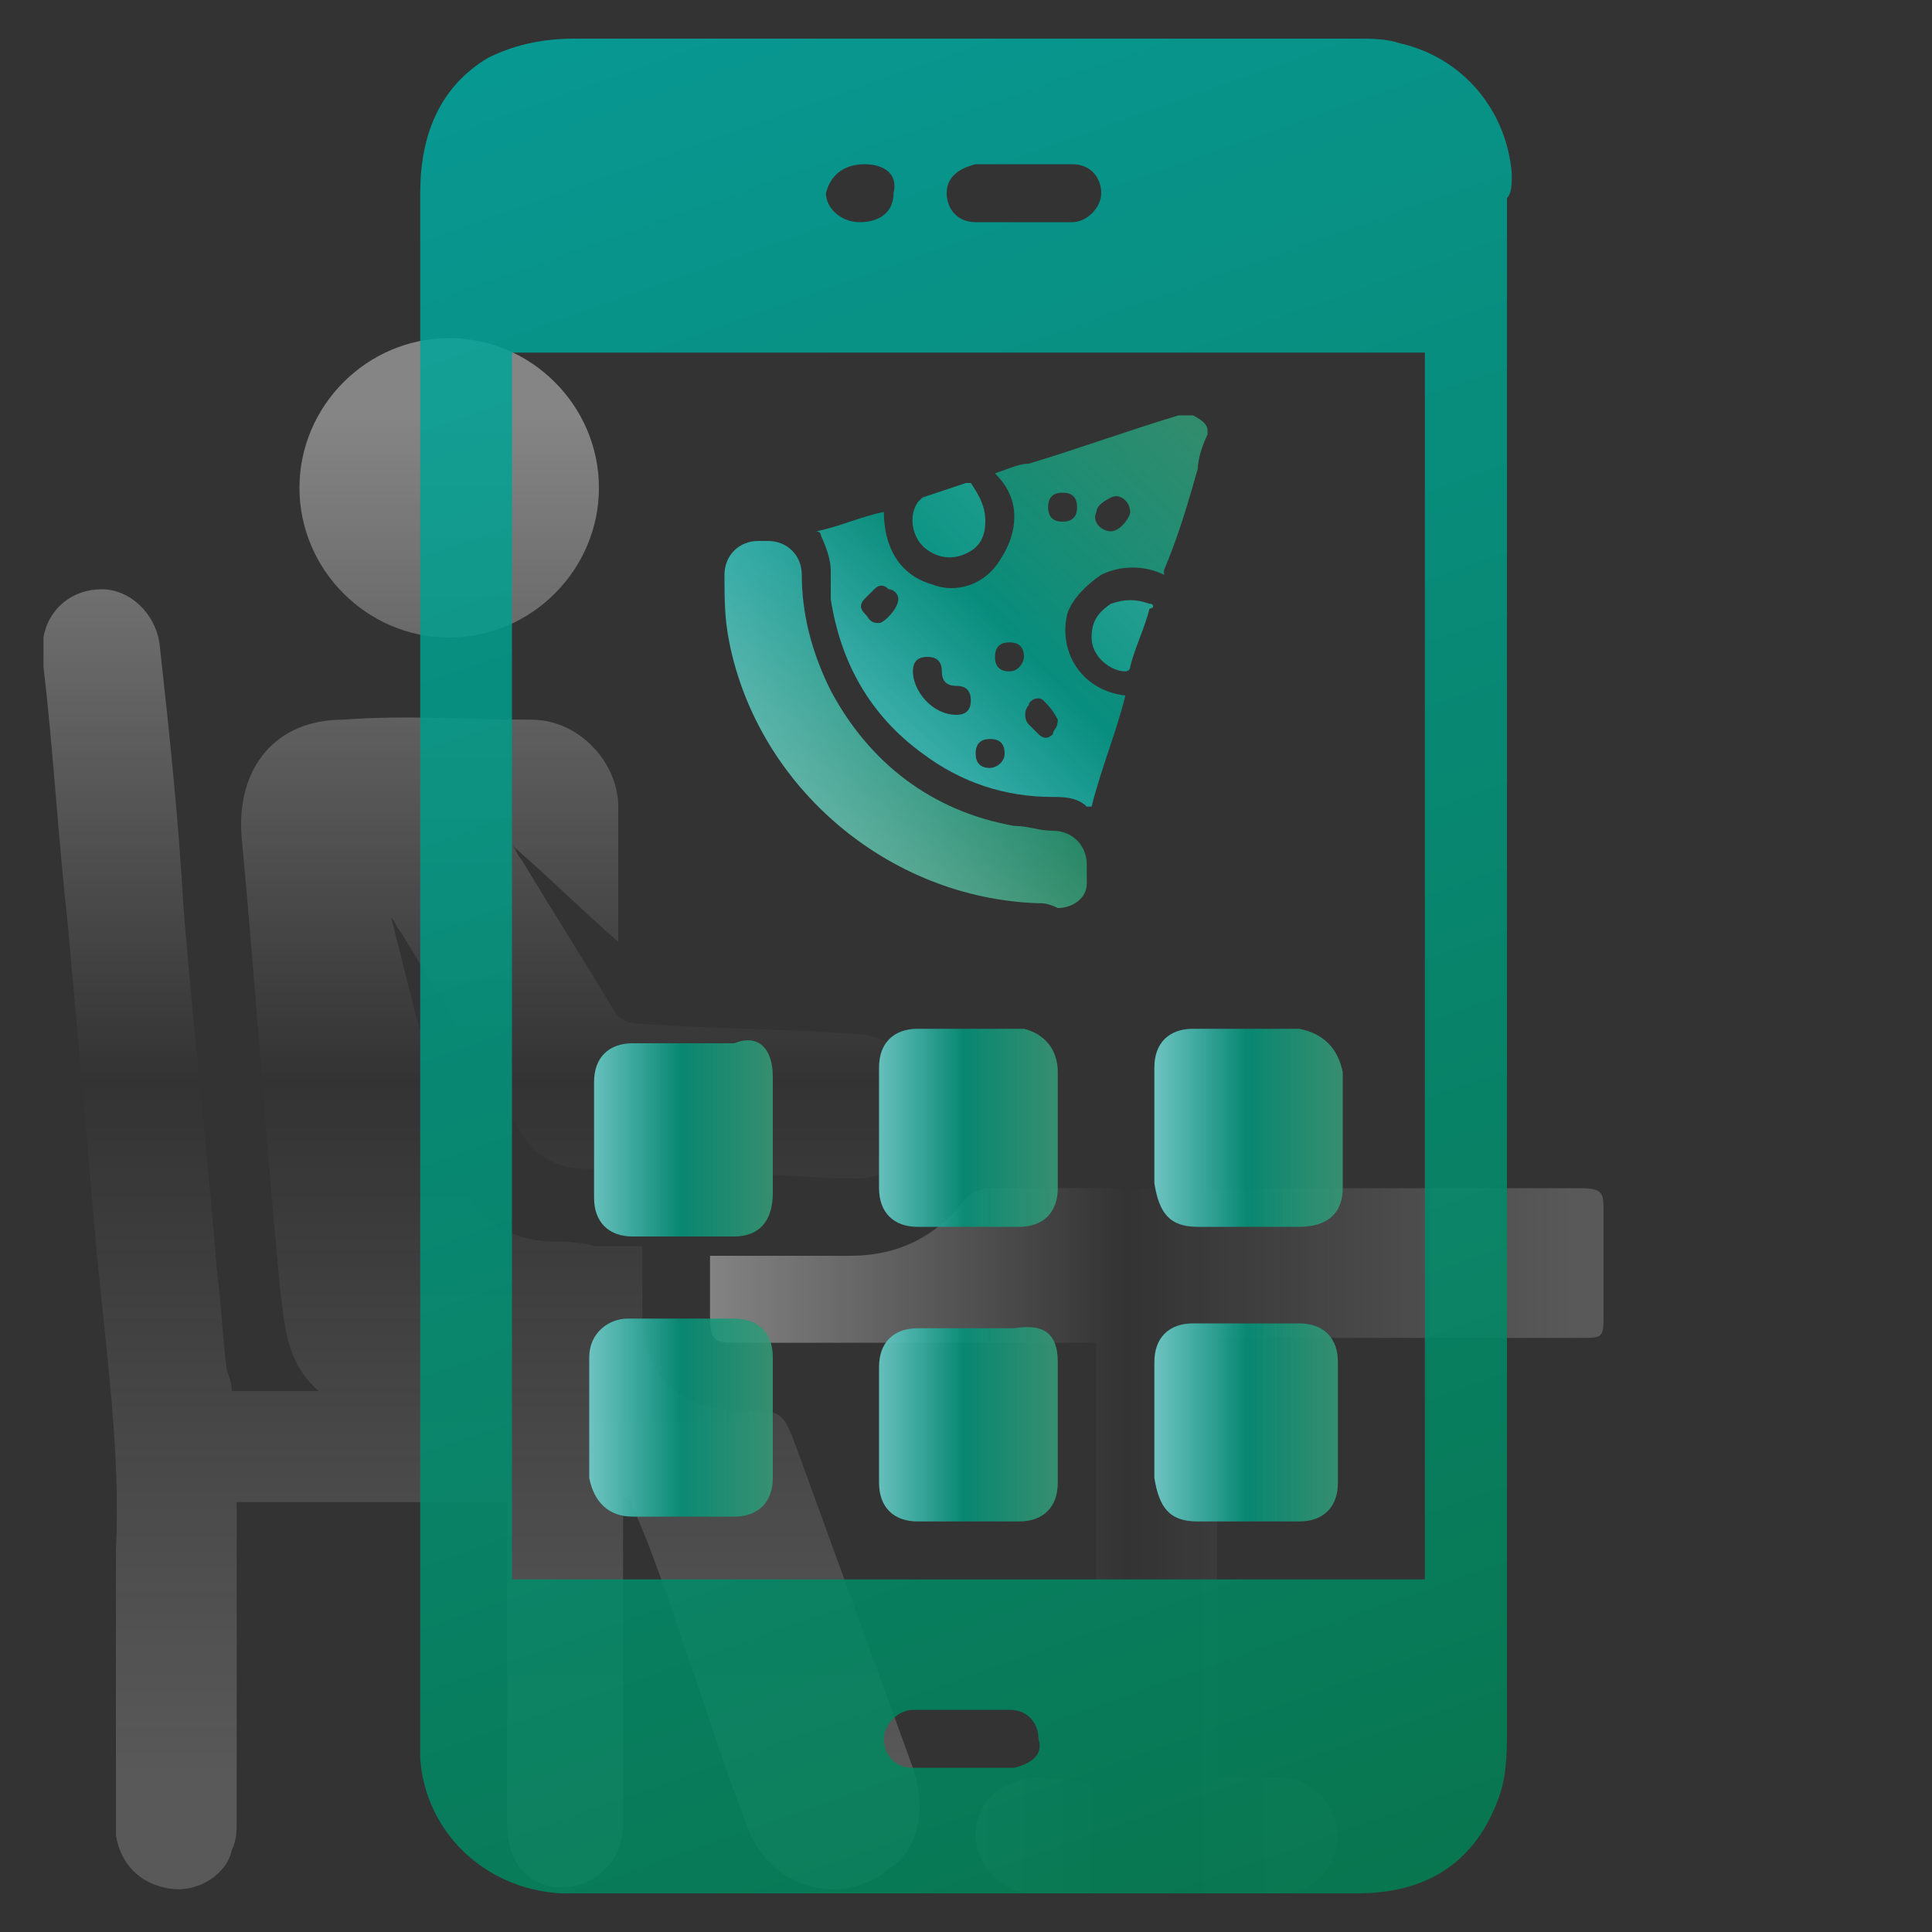 <?xml version="1.0" encoding="utf-8"?>
<!-- Generator: Adobe Illustrator 26.2.1, SVG Export Plug-In . SVG Version: 6.00 Build 0)  -->
<svg version="1.1" id="Layer_1" xmlns="http://www.w3.org/2000/svg" xmlns:xlink="http://www.w3.org/1999/xlink" x="0px" y="0px"
	 viewBox="0 0 40 40" style="enable-background:new 0 0 40 40;" xml:space="preserve">
<rect x="0" y="0" width="40" height="40" fill="#333333" stroke="none"/>
<style type="text/css">
	.st0{fill:url(#SVGID_1_);}
	.st1{fill:url(#SVGID_00000005961934536794543570000001942449169177867659_);}
	.st2{fill:url(#SVGID_00000027568208924032875010000005415622314130661799_);}
	.st3{opacity:0.85;fill:url(#SVGID_00000065048953885887823000000006290559863057413517_);}
	.st4{opacity:0.85;fill:url(#SVGID_00000139274290462888482190000009806721008511645364_);}
	.st5{opacity:0.85;fill:url(#SVGID_00000166677906722125563660000013014937247799432072_);}
	.st6{opacity:0.85;fill:url(#SVGID_00000025426999299961592460000003158159209555568012_);}
	.st7{opacity:0.85;fill:url(#SVGID_00000119079999071171258710000010084538727508886924_);}
	.st8{opacity:0.85;fill:url(#SVGID_00000073703254397293657470000003094902025202601909_);}
	.st9{opacity:0.85;fill:url(#SVGID_00000080920533164498682220000010956830518682673334_);}
	.st10{fill:url(#SVGID_00000040554985871619858120000013737514399037756563_);}
	.st11{fill:url(#SVGID_00000101063427780599566180000005256336330859737789_);}
	.st12{fill:url(#SVGID_00000142173216878498645140000017096644635820290203_);}
	.st13{fill:url(#SVGID_00000020389629468836154590000014462584749704258950_);}
	.st14{fill:url(#SVGID_00000128470460925063432460000016472673920759836310_);}
	.st15{fill:url(#SVGID_00000060027862110341747120000017237495911272780443_);}
	.st16{opacity:0.85;fill:url(#SVGID_00000061440783266793776850000011977169245625406131_);}
	.st17{opacity:0.85;fill:url(#SVGID_00000176021172820099171330000013485968691956678562_);}
	.st18{fill:#0E9585;}
	.st19{opacity:0.85;fill:url(#SVGID_00000177461721916865296590000011133273335673383870_);}
	.st20{opacity:0.85;fill:url(#SVGID_00000125580047700291176020000003207241536501139345_);}
	.st21{fill:url(#SVGID_00000074440882925279649310000013768052805096016042_);}
	.st22{fill:url(#SVGID_00000020384360930540440120000013179198809660205956_);}
</style>
<linearGradient id="SVGID_1_" gradientUnits="userSpaceOnUse" x1="14.517" y1="31.91" x2="32.538" y2="31.91">
	<stop  offset="0" style="stop-color:#FFFFFF;stop-opacity:0.4"/>
	<stop  offset="6.914949e-02" style="stop-color:#FFFFFF;stop-opacity:0.344"/>
	<stop  offset="0.489" style="stop-color:#FFFFFF;stop-opacity:0"/>
	<stop  offset="0.753" style="stop-color:#FAFAFA;stop-opacity:0.103"/>
	<stop  offset="1" style="stop-color:#EFEFEF;stop-opacity:0.2"/>
</linearGradient>
<path class="st0" d="M22.7,36.9c0-3.1,0-6.1,0-9.1c-0.2,0-0.3,0-0.4,0c-2.3,0-4.7,0-7,0c-0.5,0-0.6,0-0.6-0.6c0-0.4,0-0.8,0-1.2
	c0.5,0,1,0,1.5,0c0.5,0,0.9,0,1.4,0c1,0,1.8-0.4,2.4-1.2c0.1-0.1,0.3-0.2,0.5-0.2c4.1,0,8.1,0,12.2,0c0.5,0,0.5,0.1,0.5,0.5
	c0,0.7,0,1.4,0,2.1c0,0.5,0,0.5-0.5,0.5c-2.3,0-4.7,0-7,0c-0.1,0-0.3,0-0.5,0c0,3,0,6.1,0,9.1c0.4,0,0.9,0,1.3,0
	c0.7,0,1.2,0.6,1.2,1.3c-0.1,0.6-0.5,1.1-1.2,1.1c-1.7,0-3.4,0-5.1,0c-0.7,0-1.2-0.6-1.2-1.2c0-0.7,0.5-1.1,1.2-1.2
	C21.9,36.8,22.3,36.9,22.7,36.9z"/>
<linearGradient id="SVGID_00000017507457763978824270000013361329651888624571_" gradientUnits="userSpaceOnUse" x1="9.996" y1="8.634" x2="9.996" y2="36.722">
	<stop  offset="0" style="stop-color:#FFFFFF;stop-opacity:0.4"/>
	<stop  offset="6.914949e-02" style="stop-color:#FFFFFF;stop-opacity:0.344"/>
	<stop  offset="0.489" style="stop-color:#FFFFFF;stop-opacity:0"/>
	<stop  offset="0.753" style="stop-color:#FAFAFA;stop-opacity:0.103"/>
	<stop  offset="1" style="stop-color:#EFEFEF;stop-opacity:0.2"/>
</linearGradient>
<path style="fill:url(#SVGID_00000017507457763978824270000013361329651888624571_);" d="M4.8,28.8c0.6,0,1.2,0,1.8,0
	c-0.7-0.6-0.7-1.4-0.8-2.1c-0.3-3.1-0.5-6.2-0.8-9.4c-0.1-1.4,0.7-2.4,2.1-2.4c1.3-0.1,2.6,0,3.9,0c1,0,1.8,0.9,1.8,1.8
	c0,0.7,0,1.5,0,2.3c0,0.1,0,0.2,0,0.5c-0.8-0.7-1.5-1.4-2.2-2c0,0,0,0,0,0c0.1,0.1,0.1,0.2,0.2,0.3c0.6,1,1.3,2.1,1.9,3.1
	c0.1,0.2,0.3,0.3,0.6,0.3c1.4,0.1,2.9,0.1,4.3,0.2c0.8,0,1.4,0.5,1.6,1.1c0.2,1-0.4,1.9-1.5,1.9c-0.8,0-1.7-0.1-2.5-0.1
	c-1,0-2.1-0.1-3.1-0.1c-0.6,0-1.1-0.3-1.4-0.9c-0.8-1.3-1.6-2.7-2.4-4c-0.1-0.1-0.1-0.2-0.2-0.3c0.3,1.2,0.6,2.4,0.9,3.5
	c0.1,0.5,0.3,1.1,0.4,1.6c0.3,1,0.9,1.5,1.9,1.6c0.3,0,0.7,0,1,0.1c0.3,0,0.6,0,1,0c0,0.5,0,1,0,1.4c0,1.2,0.7,2,2,2
	c0.9,0,0.9,0,1.2,0.8c0.8,2.2,1.6,4.4,2.4,6.6c0.3,0.9,0.1,1.7-0.5,2.1c-1,0.8-2.4,0.4-2.9-0.8c-0.5-1.3-0.9-2.6-1.4-4
	c-0.3-0.9-0.6-1.8-1-2.7c0-0.1-0.1-0.2-0.2-0.2c0,0.1,0,0.3,0,0.4c0,2.1,0,4.3,0,6.4c0,0.9-0.9,1.5-1.7,1.2
	c-0.5-0.2-0.7-0.7-0.7-1.2c0-2.1,0-4.2,0-6.3c0-0.1,0-0.3,0-0.4c-1.9,0-3.7,0-5.6,0c0,0.1,0,0.3,0,0.4c0,2.1,0,4.1,0,6.2
	c0,0.2,0,0.4-0.1,0.6c-0.1,0.5-0.7,0.9-1.3,0.8c-0.6-0.1-1-0.5-1.1-1.1c0-0.1,0-0.3,0-0.5c0-1.8,0-3.6,0-5.4C2.5,30.1,2.2,28,2,25.9
	c-0.2-2.3-0.4-4.6-0.6-6.8c-0.2-1.8-0.3-3.6-0.5-5.3c0-0.2,0-0.4,0-0.6c0.1-0.6,0.6-1,1.2-1c0.6,0,1.1,0.5,1.2,1.1
	c0.2,1.8,0.4,3.7,0.5,5.5c0.2,2.5,0.5,5.1,0.7,7.6c0.1,0.7,0.1,1.3,0.2,2C4.7,28.4,4.8,28.6,4.8,28.8z"/>
<linearGradient id="SVGID_00000054254331789650542700000002857154096543630486_" gradientUnits="userSpaceOnUse" x1="9.294" y1="8.634" x2="9.294" y2="36.722">
	<stop  offset="0" style="stop-color:#FFFFFF;stop-opacity:0.4"/>
	<stop  offset="6.914949e-02" style="stop-color:#FFFFFF;stop-opacity:0.344"/>
	<stop  offset="0.489" style="stop-color:#FFFFFF;stop-opacity:0"/>
	<stop  offset="0.753" style="stop-color:#FAFAFA;stop-opacity:0.103"/>
	<stop  offset="1" style="stop-color:#EFEFEF;stop-opacity:0.2"/>
</linearGradient>
<path style="fill:url(#SVGID_00000054254331789650542700000002857154096543630486_);" d="M6.2,10.1C6.2,8.4,7.6,7,9.3,7
	c1.7,0,3.1,1.4,3.1,3.1c0,1.7-1.4,3.1-3.1,3.1C7.6,13.2,6.2,11.8,6.2,10.1z"/>
<g>
	<g>
		
			<linearGradient id="SVGID_00000036955446972439073760000007076489868758949504_" gradientUnits="userSpaceOnUse" x1="13.145" y1="0.628" x2="27.123" y2="40.11">
			<stop  offset="0" style="stop-color:#00A9A2"/>
			<stop  offset="1" style="stop-color:#008153"/>
		</linearGradient>
		<path style="opacity:0.85;fill:url(#SVGID_00000036955446972439073760000007076489868758949504_);" d="M31.3,3.6
			c-0.1-1.3-1-2.4-2.3-2.7c-0.3-0.1-0.6-0.1-0.9-0.1H11.9c-0.6,0-1.2,0.1-1.8,0.4C9.1,1.8,8.7,2.8,8.7,4c0,5.3,0,10.6,0,16v15.8
			c0,0.2,0,0.4,0,0.6c0.1,1.5,1.3,2.7,2.9,2.8c0.3,0,0.6,0,1,0c5.2,0,10.4,0,15.5,0c1.4,0,2.4-0.6,2.9-1.9c0.2-0.5,0.2-1,0.2-1.5
			c0-10.6,0-21.1,0-31.7C31.3,4,31.3,3.8,31.3,3.6z M20.2,3.4c0.7,0,1.3,0,2,0c0.4,0,0.6,0.3,0.6,0.6c0,0.3-0.3,0.6-0.6,0.6h-2
			c-0.4,0-0.6-0.3-0.6-0.6C19.6,3.7,19.8,3.5,20.2,3.4z M17.9,3.4c0.4,0,0.7,0.2,0.6,0.6c0,0.4-0.3,0.6-0.7,0.6
			c-0.4,0-0.7-0.3-0.7-0.6C17.2,3.6,17.5,3.4,17.9,3.4z M21,36.6c-0.7,0-1.4,0-2.1,0c-0.4,0-0.6-0.3-0.6-0.6c0-0.3,0.3-0.6,0.6-0.6
			h1c0.3,0,0.7,0,1,0c0.4,0,0.6,0.3,0.6,0.6C21.6,36.3,21.4,36.5,21,36.6z M29.4,32.7H10.6V7.3h18.9V32.7z"/>
		
			<linearGradient id="SVGID_00000134939572545059729700000001084704031119487933_" gradientUnits="userSpaceOnUse" x1="12.225" y1="23.43" x2="16.047" y2="23.43">
			<stop  offset="0" style="stop-color:#00A9A2"/>
			<stop  offset="1" style="stop-color:#008153"/>
		</linearGradient>
		<path style="opacity:0.85;fill:url(#SVGID_00000134939572545059729700000001084704031119487933_);" d="M16,22.3v1.2
			c0,0.4,0,0.8,0,1.2c0,0.6-0.3,0.9-0.8,0.9c-0.7,0-1.4,0-2.1,0c-0.5,0-0.8-0.3-0.8-0.8c0-0.8,0-1.6,0-2.4c0-0.5,0.3-0.8,0.8-0.8
			c0.7,0,1.4,0,2.1,0C15.7,21.4,16,21.7,16,22.3z"/>
		
			<linearGradient id="SVGID_00000026149255361811807030000006010197794824502717_" gradientUnits="userSpaceOnUse" x1="23.953" y1="23.43" x2="27.775" y2="23.43">
			<stop  offset="0" style="stop-color:#00A9A2"/>
			<stop  offset="1" style="stop-color:#008153"/>
		</linearGradient>
		<path style="opacity:0.85;fill:url(#SVGID_00000026149255361811807030000006010197794824502717_);" d="M27.8,22.2
			c0,0.8,0,1.6,0,2.4c0,0.5-0.3,0.8-0.9,0.8c-0.7,0-1.4,0-2.1,0c-0.6,0-0.8-0.3-0.9-0.9v-2.4c0-0.5,0.3-0.8,0.8-0.8
			c0.7,0,1.5,0,2.2,0C27.4,21.4,27.7,21.7,27.8,22.2z"/>
		
			<linearGradient id="SVGID_00000005968886324702171990000000514308960092481210_" gradientUnits="userSpaceOnUse" x1="12.225" y1="29.386" x2="16.047" y2="29.386">
			<stop  offset="0" style="stop-color:#00A9A2"/>
			<stop  offset="1" style="stop-color:#008153"/>
		</linearGradient>
		<path style="opacity:0.85;fill:url(#SVGID_00000005968886324702171990000000514308960092481210_);" d="M16,29.4c0,0.4,0,0.8,0,1.2
			c0,0.5-0.3,0.8-0.8,0.8h-2.1c-0.5,0-0.8-0.3-0.9-0.8c0-0.8,0-1.7,0-2.5c0-0.5,0.4-0.8,0.8-0.8c0.7,0,1.4,0,2.2,0
			c0.5,0,0.8,0.3,0.8,0.8C16,28.6,16,29,16,29.4z"/>
		
			<linearGradient id="SVGID_00000167361705986142004350000016549649065559045791_" gradientUnits="userSpaceOnUse" x1="23.953" y1="29.386" x2="27.77" y2="29.386">
			<stop  offset="0" style="stop-color:#00A9A2"/>
			<stop  offset="1" style="stop-color:#008153"/>
		</linearGradient>
		<path style="opacity:0.85;fill:url(#SVGID_00000167361705986142004350000016549649065559045791_);" d="M27.7,28.2
			c0,0.8,0,1.7,0,2.5c0,0.5-0.3,0.8-0.8,0.8h-2.1c-0.6,0-0.8-0.3-0.9-0.9v-2.4c0-0.5,0.3-0.8,0.8-0.8c0.7,0,1.4,0,2.2,0
			C27.4,27.4,27.7,27.7,27.7,28.2z"/>
		
			<linearGradient id="SVGID_00000033360732570392818110000003916479497673997467_" gradientUnits="userSpaceOnUse" x1="18.108" y1="23.43" x2="21.898" y2="23.43">
			<stop  offset="0" style="stop-color:#00A9A2"/>
			<stop  offset="1" style="stop-color:#008153"/>
		</linearGradient>
		<path style="opacity:0.85;fill:url(#SVGID_00000033360732570392818110000003916479497673997467_);" d="M21.9,22.2
			c0,0.8,0,1.6,0,2.4c0,0.5-0.3,0.8-0.8,0.8c-0.7,0-1.4,0-2.1,0c-0.5,0-0.8-0.3-0.8-0.8c0-0.4,0-0.8,0-1.3c0-0.4,0-0.8,0-1.2
			c0-0.5,0.3-0.8,0.8-0.8c0.7,0,1.4,0,2.2,0C21.6,21.4,21.9,21.7,21.9,22.2z"/>
		
			<linearGradient id="SVGID_00000078025383202779736440000002234551151746412456_" gradientUnits="userSpaceOnUse" x1="18.108" y1="29.391" x2="21.898" y2="29.391">
			<stop  offset="0" style="stop-color:#00A9A2"/>
			<stop  offset="1" style="stop-color:#008153"/>
		</linearGradient>
		<path style="opacity:0.85;fill:url(#SVGID_00000078025383202779736440000002234551151746412456_);" d="M21.9,28.2
			c0,0.8,0,1.7,0,2.5c0,0.5-0.3,0.8-0.8,0.8H19c-0.5,0-0.8-0.3-0.8-0.8c0-0.4,0-0.8,0-1.2c0-0.4,0-0.8,0-1.2c0-0.5,0.3-0.8,0.8-0.8
			H21C21.6,27.4,21.9,27.6,21.9,28.2z"/>
		
			<linearGradient id="SVGID_00000158026052885453810060000001843257668183273617_" gradientUnits="userSpaceOnUse" x1="12.225" y1="23.43" x2="16.047" y2="23.43">
			<stop  offset="0" style="stop-color:#FFFFFF;stop-opacity:0.4"/>
			<stop  offset="6.914949e-02" style="stop-color:#FFFFFF;stop-opacity:0.344"/>
			<stop  offset="0.489" style="stop-color:#FFFFFF;stop-opacity:0"/>
			<stop  offset="0.753" style="stop-color:#FAFAFA;stop-opacity:0.103"/>
			<stop  offset="1" style="stop-color:#EFEFEF;stop-opacity:0.2"/>
		</linearGradient>
		<path style="fill:url(#SVGID_00000158026052885453810060000001843257668183273617_);" d="M16,22.3v1.2c0,0.4,0,0.8,0,1.2
			c0,0.6-0.3,0.9-0.8,0.9c-0.7,0-1.4,0-2.1,0c-0.5,0-0.8-0.3-0.8-0.8c0-0.8,0-1.6,0-2.4c0-0.5,0.3-0.8,0.8-0.8c0.7,0,1.4,0,2.1,0
			C15.7,21.4,16,21.7,16,22.3z"/>
		
			<linearGradient id="SVGID_00000072959649349228969680000005673740871237006511_" gradientUnits="userSpaceOnUse" x1="23.953" y1="23.43" x2="27.775" y2="23.43">
			<stop  offset="0" style="stop-color:#FFFFFF;stop-opacity:0.4"/>
			<stop  offset="6.914949e-02" style="stop-color:#FFFFFF;stop-opacity:0.344"/>
			<stop  offset="0.489" style="stop-color:#FFFFFF;stop-opacity:0"/>
			<stop  offset="0.753" style="stop-color:#FAFAFA;stop-opacity:0.103"/>
			<stop  offset="1" style="stop-color:#EFEFEF;stop-opacity:0.2"/>
		</linearGradient>
		<path style="fill:url(#SVGID_00000072959649349228969680000005673740871237006511_);" d="M27.8,22.2c0,0.8,0,1.6,0,2.4
			c0,0.5-0.3,0.8-0.9,0.8c-0.7,0-1.4,0-2.1,0c-0.6,0-0.8-0.3-0.9-0.9v-2.4c0-0.5,0.3-0.8,0.8-0.8c0.7,0,1.5,0,2.2,0
			C27.4,21.4,27.7,21.7,27.8,22.2z"/>
		
			<linearGradient id="SVGID_00000152242265625742807020000014285383381017774521_" gradientUnits="userSpaceOnUse" x1="12.225" y1="29.386" x2="16.047" y2="29.386">
			<stop  offset="0" style="stop-color:#FFFFFF;stop-opacity:0.4"/>
			<stop  offset="6.914949e-02" style="stop-color:#FFFFFF;stop-opacity:0.344"/>
			<stop  offset="0.489" style="stop-color:#FFFFFF;stop-opacity:0"/>
			<stop  offset="0.753" style="stop-color:#FAFAFA;stop-opacity:0.103"/>
			<stop  offset="1" style="stop-color:#EFEFEF;stop-opacity:0.2"/>
		</linearGradient>
		<path style="fill:url(#SVGID_00000152242265625742807020000014285383381017774521_);" d="M16,29.4c0,0.4,0,0.8,0,1.2
			c0,0.5-0.3,0.8-0.8,0.8h-2.1c-0.5,0-0.8-0.3-0.9-0.8c0-0.8,0-1.7,0-2.5c0-0.5,0.4-0.8,0.8-0.8c0.7,0,1.4,0,2.2,0
			c0.5,0,0.8,0.3,0.8,0.8C16,28.6,16,29,16,29.4z"/>
		
			<linearGradient id="SVGID_00000126323573488678631990000005110059580024535196_" gradientUnits="userSpaceOnUse" x1="23.953" y1="29.386" x2="27.77" y2="29.386">
			<stop  offset="0" style="stop-color:#FFFFFF;stop-opacity:0.4"/>
			<stop  offset="6.914949e-02" style="stop-color:#FFFFFF;stop-opacity:0.344"/>
			<stop  offset="0.489" style="stop-color:#FFFFFF;stop-opacity:0"/>
			<stop  offset="0.753" style="stop-color:#FAFAFA;stop-opacity:0.103"/>
			<stop  offset="1" style="stop-color:#EFEFEF;stop-opacity:0.2"/>
		</linearGradient>
		<path style="fill:url(#SVGID_00000126323573488678631990000005110059580024535196_);" d="M27.7,28.2c0,0.8,0,1.7,0,2.5
			c0,0.5-0.3,0.8-0.8,0.8h-2.1c-0.6,0-0.8-0.3-0.9-0.9v-2.4c0-0.5,0.3-0.8,0.8-0.8c0.7,0,1.4,0,2.2,0C27.4,27.4,27.7,27.7,27.7,28.2
			z"/>
		
			<linearGradient id="SVGID_00000108997112310392774570000003781368278244025245_" gradientUnits="userSpaceOnUse" x1="18.108" y1="23.43" x2="21.898" y2="23.43">
			<stop  offset="0" style="stop-color:#FFFFFF;stop-opacity:0.4"/>
			<stop  offset="6.914949e-02" style="stop-color:#FFFFFF;stop-opacity:0.344"/>
			<stop  offset="0.489" style="stop-color:#FFFFFF;stop-opacity:0"/>
			<stop  offset="0.753" style="stop-color:#FAFAFA;stop-opacity:0.103"/>
			<stop  offset="1" style="stop-color:#EFEFEF;stop-opacity:0.2"/>
		</linearGradient>
		<path style="fill:url(#SVGID_00000108997112310392774570000003781368278244025245_);" d="M21.9,22.2c0,0.8,0,1.6,0,2.4
			c0,0.5-0.3,0.8-0.8,0.8c-0.7,0-1.4,0-2.1,0c-0.5,0-0.8-0.3-0.8-0.8c0-0.4,0-0.8,0-1.3c0-0.4,0-0.8,0-1.2c0-0.5,0.3-0.8,0.8-0.8
			c0.7,0,1.4,0,2.2,0C21.6,21.4,21.9,21.7,21.9,22.2z"/>
		
			<linearGradient id="SVGID_00000030482379758643711770000008506276436783920297_" gradientUnits="userSpaceOnUse" x1="18.108" y1="29.391" x2="21.898" y2="29.391">
			<stop  offset="0" style="stop-color:#FFFFFF;stop-opacity:0.4"/>
			<stop  offset="6.914949e-02" style="stop-color:#FFFFFF;stop-opacity:0.344"/>
			<stop  offset="0.489" style="stop-color:#FFFFFF;stop-opacity:0"/>
			<stop  offset="0.753" style="stop-color:#FAFAFA;stop-opacity:0.103"/>
			<stop  offset="1" style="stop-color:#EFEFEF;stop-opacity:0.2"/>
		</linearGradient>
		<path style="fill:url(#SVGID_00000030482379758643711770000008506276436783920297_);" d="M21.9,28.2c0,0.8,0,1.7,0,2.5
			c0,0.5-0.3,0.8-0.8,0.8H19c-0.5,0-0.8-0.3-0.8-0.8c0-0.4,0-0.8,0-1.2c0-0.4,0-0.8,0-1.2c0-0.5,0.3-0.8,0.8-0.8H21
			C21.6,27.4,21.9,27.6,21.9,28.2z"/>
	</g>
	<g>
		<g>
			
				<linearGradient id="SVGID_00000181055594233320174520000001100204010431615639_" gradientUnits="userSpaceOnUse" x1="18.837" y1="15.027" x2="24.54" y2="8.234">
				<stop  offset="0" style="stop-color:#00A9A2"/>
				<stop  offset="1" style="stop-color:#008153"/>
			</linearGradient>
			<path style="opacity:0.85;fill:url(#SVGID_00000181055594233320174520000001100204010431615639_);" d="M25,9
				c-0.1,0.2-0.2,0.5-0.2,0.7c-0.2,0.7-0.4,1.4-0.7,2.1c0,0,0,0.1,0,0.1c-0.4-0.2-0.9-0.2-1.3,0c-0.3,0.2-0.6,0.5-0.7,0.8
				c-0.2,0.8,0.3,1.6,1.2,1.7c-0.2,0.8-0.5,1.5-0.7,2.3c0,0,0,0-0.1,0c-0.2-0.2-0.5-0.2-0.7-0.2c-1,0-1.9-0.3-2.7-0.9
				c-1.1-0.8-1.7-1.9-1.9-3.2c0-0.2,0-0.4,0-0.6c0-0.2-0.1-0.5-0.2-0.7c0,0,0-0.1-0.1-0.1c0.5-0.1,0.9-0.3,1.4-0.4
				c0,0.7,0.3,1.3,1,1.5c0.5,0.2,1.1,0,1.4-0.5c0.2-0.3,0.3-0.6,0.3-0.9c0-0.3-0.1-0.6-0.4-0.9c0.3-0.1,0.5-0.2,0.7-0.2
				c1-0.3,2.1-0.7,3.1-1c0,0,0.1,0,0.1,0c0.1,0,0.1,0,0.2,0C24.9,8.7,25,8.8,25,8.9C25,8.9,25,9,25,9z M19.8,14.8
				c0.2,0,0.3-0.1,0.3-0.3c0-0.2-0.1-0.3-0.3-0.3c-0.2,0-0.3-0.1-0.3-0.3c0-0.2-0.1-0.3-0.3-0.3c-0.2,0-0.3,0.1-0.3,0.3
				C18.9,14.3,19.3,14.8,19.8,14.8z M23.4,10.6c0-0.2-0.2-0.4-0.4-0.3c-0.2,0.1-0.3,0.2-0.3,0.3C22.6,10.8,22.8,11,23,11
				C23.2,11,23.4,10.7,23.4,10.6z M18.6,12.4c0-0.1-0.1-0.2-0.2-0.2c-0.1-0.1-0.2-0.1-0.3,0c-0.1,0.1-0.2,0.2-0.2,0.2
				c-0.1,0.1-0.1,0.2,0,0.3c0.1,0.1,0.1,0.2,0.3,0.2C18.3,12.9,18.6,12.6,18.6,12.4z M21.9,14.9C21.9,14.9,21.9,14.9,21.9,14.9
				c-0.1-0.2-0.2-0.3-0.3-0.4c-0.1-0.1-0.3,0-0.3,0.1c-0.1,0.1-0.1,0.3,0,0.4c0.1,0.1,0.1,0.1,0.2,0.2c0.1,0.1,0.2,0.1,0.3,0
				C21.8,15.1,21.9,15.1,21.9,14.9z M21.2,13.6c0-0.2-0.1-0.3-0.3-0.3c-0.2,0-0.3,0.1-0.3,0.3c0,0.2,0.1,0.3,0.3,0.3
				C21.1,13.9,21.2,13.7,21.2,13.6z M22.3,10.5c0-0.2-0.1-0.3-0.3-0.3c-0.2,0-0.3,0.1-0.3,0.3c0,0.2,0.1,0.3,0.3,0.3
				C22.2,10.8,22.3,10.7,22.3,10.5z M20.8,15.6c0-0.2-0.1-0.3-0.3-0.3c-0.2,0-0.3,0.1-0.3,0.3c0,0.2,0.1,0.3,0.3,0.3
				C20.6,15.9,20.8,15.8,20.8,15.6z"/>
			
				<linearGradient id="SVGID_00000132088039492357395730000006207720491258040759_" gradientUnits="userSpaceOnUse" x1="14.678" y1="12.172" x2="21.663" y2="18.773">
				<stop  offset="0" style="stop-color:#00A9A2"/>
				<stop  offset="1" style="stop-color:#008153"/>
			</linearGradient>
			<path style="opacity:0.85;fill:url(#SVGID_00000132088039492357395730000006207720491258040759_);" d="M21.5,18.7
				c-3.1-0.1-5.8-2.4-6.4-5.4C15,12.8,15,12.4,15,11.9c0-0.4,0.3-0.7,0.7-0.7c0.1,0,0.2,0,0.2,0c0.4,0,0.7,0.3,0.7,0.7
				c0,0.8,0.2,1.6,0.6,2.4c0.8,1.5,2.1,2.5,3.8,2.8c0.3,0,0.5,0.1,0.8,0.1c0.4,0,0.7,0.3,0.7,0.7c0,0.1,0,0.3,0,0.4
				c0,0.3-0.3,0.5-0.6,0.5C21.7,18.7,21.6,18.7,21.5,18.7z"/>
			<path class="st18" d="M20.4,10.8c0,0.4-0.2,0.6-0.5,0.7c-0.3,0.1-0.6,0-0.8-0.2c-0.2-0.2-0.3-0.6-0.1-0.9c0,0,0.1-0.1,0.1-0.1
				c0.3-0.1,0.6-0.2,0.9-0.3c0,0,0.1,0,0.1,0C20.3,10.3,20.4,10.5,20.4,10.8z"/>
			<path class="st18" d="M22.6,13.2c0-0.3,0.1-0.5,0.4-0.7c0.3-0.1,0.5-0.1,0.8,0c0.1,0,0.1,0.1,0,0.1c-0.1,0.4-0.3,0.8-0.4,1.2
				c0,0.1-0.1,0.1-0.1,0.1C23,13.9,22.6,13.6,22.6,13.2z"/>
		</g>
		<g>
			
				<linearGradient id="SVGID_00000008144195432348164100000006046931164631441339_" gradientUnits="userSpaceOnUse" x1="16.984" y1="16.622" x2="24.722" y2="9.124">
				<stop  offset="0" style="stop-color:#FFFFFF;stop-opacity:0.4"/>
				<stop  offset="6.914949e-02" style="stop-color:#FFFFFF;stop-opacity:0.344"/>
				<stop  offset="0.489" style="stop-color:#FFFFFF;stop-opacity:0"/>
				<stop  offset="0.753" style="stop-color:#FAFAFA;stop-opacity:0.103"/>
				<stop  offset="1" style="stop-color:#EFEFEF;stop-opacity:0.2"/>
			</linearGradient>
			<path style="opacity:0.85;fill:url(#SVGID_00000008144195432348164100000006046931164631441339_);" d="M25,9
				c-0.1,0.2-0.2,0.5-0.2,0.7c-0.2,0.7-0.4,1.4-0.7,2.1c0,0,0,0.1,0,0.1c-0.4-0.2-0.9-0.2-1.3,0c-0.3,0.2-0.6,0.5-0.7,0.8
				c-0.2,0.8,0.3,1.6,1.2,1.7c-0.2,0.8-0.5,1.5-0.7,2.3c0,0,0,0-0.1,0c-0.2-0.2-0.5-0.2-0.7-0.2c-1,0-1.9-0.3-2.7-0.9
				c-1.1-0.8-1.7-1.9-1.9-3.2c0-0.2,0-0.4,0-0.6c0-0.2-0.1-0.5-0.2-0.7c0,0,0-0.1-0.1-0.1c0.5-0.1,0.9-0.3,1.4-0.4
				c0,0.7,0.3,1.3,1,1.5c0.5,0.2,1.1,0,1.4-0.5c0.2-0.3,0.3-0.6,0.3-0.9c0-0.3-0.1-0.6-0.4-0.9c0.3-0.1,0.5-0.2,0.7-0.2
				c1-0.3,2.1-0.7,3.1-1c0,0,0.1,0,0.1,0c0.1,0,0.1,0,0.2,0C24.9,8.7,25,8.8,25,8.9C25,8.9,25,9,25,9z M19.8,14.8
				c0.2,0,0.3-0.1,0.3-0.3c0-0.2-0.1-0.3-0.3-0.3c-0.2,0-0.3-0.1-0.3-0.3c0-0.2-0.1-0.3-0.3-0.3c-0.2,0-0.3,0.1-0.3,0.3
				C18.9,14.3,19.3,14.8,19.8,14.8z M23.4,10.6c0-0.2-0.2-0.4-0.4-0.3c-0.2,0.1-0.3,0.2-0.3,0.3C22.6,10.8,22.8,11,23,11
				C23.2,11,23.4,10.7,23.4,10.6z M18.6,12.4c0-0.1-0.1-0.2-0.2-0.2c-0.1-0.1-0.2-0.1-0.3,0c-0.1,0.1-0.2,0.2-0.2,0.2
				c-0.1,0.1-0.1,0.2,0,0.3c0.1,0.1,0.1,0.2,0.3,0.2C18.3,12.9,18.6,12.6,18.6,12.4z M21.9,14.9C21.9,14.9,21.9,14.9,21.9,14.9
				c-0.1-0.2-0.2-0.3-0.3-0.4c-0.1-0.1-0.3,0-0.3,0.1c-0.1,0.1-0.1,0.3,0,0.4c0.1,0.1,0.1,0.1,0.2,0.2c0.1,0.1,0.2,0.1,0.3,0
				C21.8,15.1,21.9,15.1,21.9,14.9z M21.2,13.6c0-0.2-0.1-0.3-0.3-0.3c-0.2,0-0.3,0.1-0.3,0.3c0,0.2,0.1,0.3,0.3,0.3
				C21.1,13.9,21.2,13.7,21.2,13.6z M22.3,10.5c0-0.2-0.1-0.3-0.3-0.3c-0.2,0-0.3,0.1-0.3,0.3c0,0.2,0.1,0.3,0.3,0.3
				C22.2,10.8,22.3,10.7,22.3,10.5z M20.8,15.6c0-0.2-0.1-0.3-0.3-0.3c-0.2,0-0.3,0.1-0.3,0.3c0,0.2,0.1,0.3,0.3,0.3
				C20.6,15.9,20.8,15.8,20.8,15.6z"/>
			
				<linearGradient id="SVGID_00000036941206561041767840000006361207361369702800_" gradientUnits="userSpaceOnUse" x1="17" y1="16.639" x2="24.738" y2="9.141">
				<stop  offset="0" style="stop-color:#FFFFFF;stop-opacity:0.4"/>
				<stop  offset="6.914949e-02" style="stop-color:#FFFFFF;stop-opacity:0.344"/>
				<stop  offset="0.489" style="stop-color:#FFFFFF;stop-opacity:0"/>
				<stop  offset="0.753" style="stop-color:#FAFAFA;stop-opacity:0.103"/>
				<stop  offset="1" style="stop-color:#EFEFEF;stop-opacity:0.2"/>
			</linearGradient>
			<path style="opacity:0.85;fill:url(#SVGID_00000036941206561041767840000006361207361369702800_);" d="M21.5,18.7
				c-3.1-0.1-5.8-2.4-6.4-5.4C15,12.8,15,12.4,15,11.9c0-0.4,0.3-0.7,0.7-0.7c0.1,0,0.2,0,0.2,0c0.4,0,0.7,0.3,0.7,0.7
				c0,0.8,0.2,1.6,0.6,2.4c0.8,1.5,2.1,2.5,3.8,2.8c0.3,0,0.5,0.1,0.8,0.1c0.4,0,0.7,0.3,0.7,0.7c0,0.1,0,0.3,0,0.4
				c0,0.3-0.3,0.5-0.6,0.5C21.7,18.7,21.6,18.7,21.5,18.7z"/>
			
				<linearGradient id="SVGID_00000103968120052627155940000005319770795133365435_" gradientUnits="userSpaceOnUse" x1="15.4" y1="14.988" x2="23.139" y2="7.49">
				<stop  offset="0" style="stop-color:#FFFFFF;stop-opacity:0.4"/>
				<stop  offset="6.914949e-02" style="stop-color:#FFFFFF;stop-opacity:0.344"/>
				<stop  offset="0.489" style="stop-color:#FFFFFF;stop-opacity:0"/>
				<stop  offset="0.753" style="stop-color:#FAFAFA;stop-opacity:0.103"/>
				<stop  offset="1" style="stop-color:#EFEFEF;stop-opacity:0.2"/>
			</linearGradient>
			<path style="fill:url(#SVGID_00000103968120052627155940000005319770795133365435_);" d="M20.4,10.8c0,0.4-0.2,0.6-0.5,0.7
				c-0.3,0.1-0.6,0-0.8-0.2c-0.2-0.2-0.3-0.6-0.1-0.9c0,0,0.1-0.1,0.1-0.1c0.3-0.1,0.6-0.2,0.9-0.3c0,0,0.1,0,0.1,0
				C20.3,10.3,20.4,10.5,20.4,10.8z"/>
			
				<linearGradient id="SVGID_00000014636464164740418520000017569794994968678565_" gradientUnits="userSpaceOnUse" x1="18.313" y1="17.994" x2="26.051" y2="10.497">
				<stop  offset="0" style="stop-color:#FFFFFF;stop-opacity:0.4"/>
				<stop  offset="6.914949e-02" style="stop-color:#FFFFFF;stop-opacity:0.344"/>
				<stop  offset="0.489" style="stop-color:#FFFFFF;stop-opacity:0"/>
				<stop  offset="0.753" style="stop-color:#FAFAFA;stop-opacity:0.103"/>
				<stop  offset="1" style="stop-color:#EFEFEF;stop-opacity:0.2"/>
			</linearGradient>
			<path style="fill:url(#SVGID_00000014636464164740418520000017569794994968678565_);" d="M22.6,13.2c0-0.3,0.1-0.5,0.4-0.7
				c0.3-0.1,0.5-0.1,0.8,0c0.1,0,0.1,0.1,0,0.1c-0.1,0.4-0.3,0.8-0.4,1.2c0,0.1-0.1,0.1-0.1,0.1C23,13.9,22.6,13.6,22.6,13.2z"/>
		</g>
	</g>
</g>
</svg>
